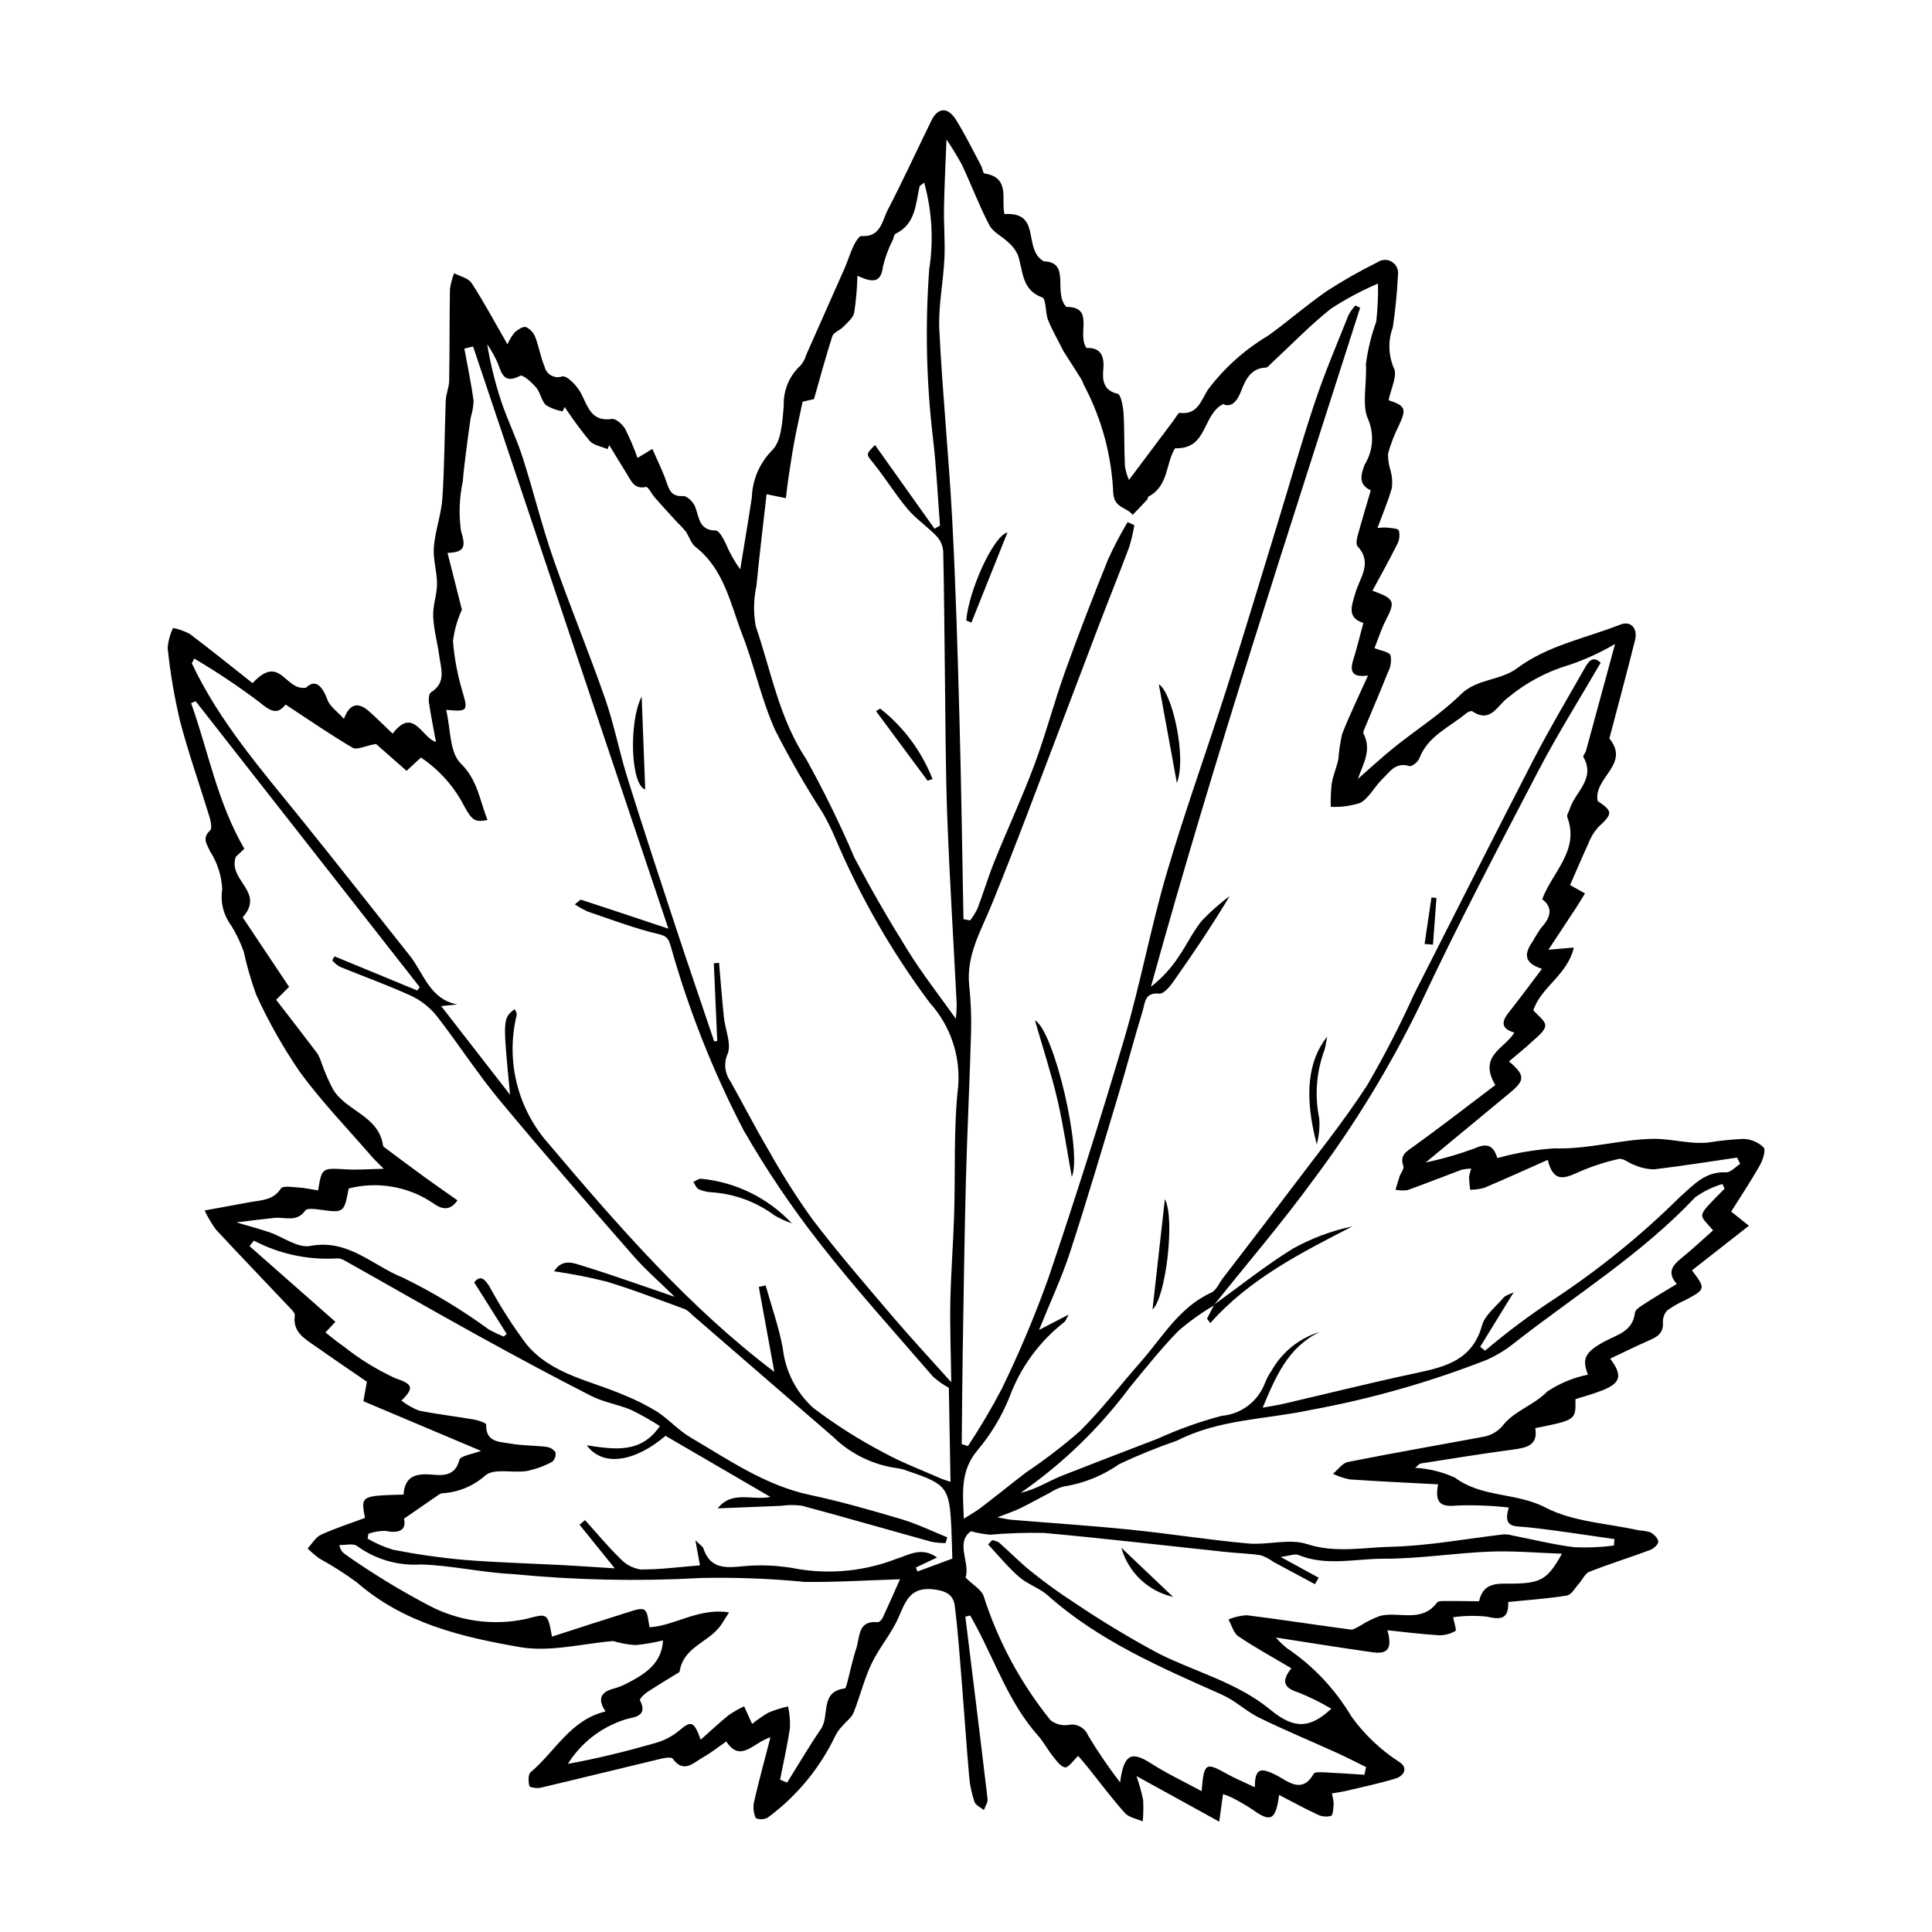 <?xml version="1.0" encoding="UTF-8"?>
<!-- The Best Svg Icon site in the world: iconSvg.co, Visit us! https://iconsvg.co -->
<svg fill="#000000" width="800px" height="800px" version="1.1" viewBox="144 144 512 512" xmlns="http://www.w3.org/2000/svg">
 <g>
  <path d="m465.89 489.64c6.891-4.965 13.547-10.312 20.758-14.754 4.926-2.734 10.234-4.719 15.746-5.879-13.594 6.996-27.211 13.852-37.633 25.613l-0.898-1.145 1.805-3.496z"/>
  <path d="m428.04 455.9c-1.258-6.875-2.254-13.812-3.844-20.609-1.57-6.715-3.742-13.285-5.918-20.859 5.043 2.582 12.59 34.984 9.762 41.469z"/>
  <path d="m400.07 308.45c0.574-7.688 7.098-22.375 10.922-23.355-3.285 8.211-6.426 16.055-9.562 23.902z"/>
  <path d="m452.7 461.79c2.797 5.129 0.188 26.293-3.269 29.219 1.121-10.023 2.195-19.621 3.269-29.219z"/>
  <path d="m455.88 351.49-4.781-26.152c3.5 1.984 7.465 19.43 4.781 26.152z"/>
  <path d="m492.96 447.28c-3.43-12.996-2.336-22.168 2.754-28.559-0.336 1.699-0.43 2.648-0.715 3.535v0.004c-2.16 5.812-2.637 12.117-1.375 18.188 0.148 2.301-0.074 4.606-0.664 6.832z"/>
  <path d="m521.53 394.16 1.824-12.324 1.328 0.133c-0.309 4.121-0.617 8.246-0.926 12.367z"/>
  <path d="m353.86 468.21c-1.598-0.547-3.137-1.254-4.594-2.109-4.844-3.59-10.617-5.719-16.633-6.125-1.199-0.059-2.379-0.336-3.477-0.82-0.637-0.309-0.957-1.273-1.418-1.945 0.711-0.293 1.477-0.93 2.121-0.824 9.168 0.898 17.699 5.102 24 11.824z"/>
  <path d="m496.96 619.3c0.254 0.902 0.414 1.828 0.469 2.766-0.09 1.121-0.125 2.93-0.711 3.172v-0.004c-1.207 0.32-2.492 0.184-3.606-0.387-3.344-1.551-6.582-3.332-10.141-5.168-0.867 6.75-2.277 7.316-6.961 3.926-1.887-1.25-3.852-2.383-5.883-3.387-0.652-0.297-1.328-0.551-2.019-0.75l-0.996 7.289c-7.449-4.102-14.094-7.762-21.938-12.086v0.004c0.738 2.074 1.332 4.203 1.773 6.363 0.105 1.883 0.066 3.769-0.109 5.648-1.602-0.711-3.652-1.012-4.715-2.203-3.5-3.902-6.633-8.133-9.922-12.223-0.906-1.129-1.867-2.215-2.469-2.926-1.383 1.281-2.57 3.16-3.473 3.031-1.211-0.172-2.32-1.801-3.262-2.977-1.387-1.73-2.426-3.754-3.894-5.406-7.523-8.457-11.156-19.094-16.34-28.859-0.535-1.008-1.098-2-1.645-3l-1.289 0.305c1.98 16.098 3.984 32.188 5.883 48.293 0.109 0.941-0.621 1.98-0.961 2.973-0.863-0.715-2.184-1.273-2.496-2.18l-0.004-0.004c-0.734-2.148-1.207-4.375-1.406-6.641-0.703-7.926-1.215-15.863-1.859-23.793-0.586-7.195-1.07-14.406-1.969-21.562-0.352-2.801-2.246-3.918-5.562-4.309-6.336-0.754-7.469 3.211-9.395 7.562-1.883 4.254-5.09 7.906-7.094 12.121-1.977 4.16-3.055 8.738-4.781 13.035-0.523 1.297-1.914 2.234-2.856 3.383l-0.004-0.004c-0.785 0.793-1.445 1.703-1.953 2.699-4.102 8.598-10.258 16.047-17.93 21.695-0.977 0.512-2.129 0.559-3.144 0.133-0.582-1.293-0.762-2.731-0.512-4.125 1.254-5.496 2.75-10.941 4.391-17.312-4.633 1.477-7.934 6.879-11.707 1.113-2.231 1.543-4.106 3.059-6.176 4.215-2.519 1.406-5.082 4.375-8.023 0.348-0.352-0.48-1.996-0.246-2.965-0.016-10.691 2.555-21.359 5.199-32.059 7.719-0.949 0.223-2.867-0.082-2.961-0.469-0.277-1.16-0.359-3.07 0.34-3.656 6.488-5.406 10.469-13.859 19.855-16.09-2.227-3.297-1.277-5.184 2.219-6.078l0.004 0.008c1.305-0.371 2.562-0.883 3.754-1.535 4.688-2.426 8.941-5.254 9.242-11.223h-0.004c-2.391 0.59-4.824 1.004-7.277 1.242-2.012-0.137-4-0.496-5.93-1.07-8.039 0.641-16.676 2.992-24.664 1.609-15.383-2.664-30.816-6.301-43.234-17.141h-0.004c-3.152-2.328-6.465-4.438-9.906-6.316-1.113-0.82-2.172-1.719-3.164-2.68 1.164-1.246 2.102-2.981 3.535-3.641 3.785-1.738 7.781-3.012 11.668-4.461-1.117-5.883-1.117-5.883 10.227-6.188 0.266-4.59 2.914-5.668 7.297-5.309 2.789 0.23 6.34 0.645 7.484-3.859 0.289-1.137 3.488-1.531 5.734-2.418l-31.168-13.16 0.938-5.16c-4.59-3.156-9.211-6.285-13.773-9.492-2.809-1.977-5.961-3.734-5.328-8.098 0.094-0.633-0.84-1.5-1.434-2.133-6.492-6.871-13.051-13.676-19.48-20.605v-0.004c-1.156-1.586-2.16-3.281-2.992-5.059 4.523-0.828 8.207-1.484 11.887-2.18 3.035-0.574 6.258-0.422 8.344-3.652 0.492-0.766 3-0.367 4.562-0.262 1.777 0.117 3.535 0.508 5.285 0.777 0.988-6.051 0.984-5.961 7.5-5.57 2.973 0.18 5.977-0.078 9.898-0.156-1.465-1.48-2.375-2.305-3.172-3.227-6.414-7.43-13.289-14.523-19.059-22.426-4.453-6.5-8.34-13.375-11.609-20.543-1.34-3.727-2.438-7.531-3.289-11.398-0.855-2.414-1.973-4.727-3.324-6.902-2.043-2.758-2.891-6.215-2.359-9.602-0.172-3.562-1.277-7.016-3.207-10.016-0.898-2-2.203-3.481-0.016-5.543 0.582-0.551 0.195-2.457-0.156-3.617-2.59-8.508-5.598-16.902-7.832-25.5-1.492-6.328-2.578-12.746-3.25-19.215 0.145-1.852 0.625-3.66 1.426-5.336 1.547 0.301 3.039 0.832 4.43 1.578 5.664 4.269 11.184 8.734 16.648 13.051 7.391-7.981 8.523 2.144 14.184 1.195 2.238-2.223 4.144-0.887 5.672 3.238 0.664 1.797 2.641 3.106 4.356 5.012 1.605-4.301 3.934-4.363 6.613-2.016 2.141 1.883 4.152 3.914 6.297 5.949 5.531-7.269 7.746 1.168 11.477 2.203-0.633-3.469-1.332-6.906-1.848-10.375-0.137-0.91-0.027-2.438 0.523-2.781 4.191-2.598 2.621-6.356 2.164-9.848-0.453-3.449-1.449-6.856-1.578-10.309-0.109-2.844 1.012-5.723 1.02-8.586 0.008-3.246-1.098-6.535-0.84-9.734 0.352-4.383 1.977-8.664 2.269-13.043 0.57-8.598 0.555-17.234 0.891-25.852 0.066-1.734 0.875-3.449 0.902-5.176 0.133-8.078 0.062-16.164 0.203-24.242 0.195-1.465 0.57-2.902 1.105-4.277 1.582 0.844 3.785 1.289 4.637 2.606 3.312 5.113 6.195 10.504 9.496 16.238h0.004c0.496-1.148 1.148-2.223 1.938-3.191 0.836-0.715 2.215-1.637 2.992-1.375 1.145 0.551 2.027 1.523 2.465 2.719 0.973 2.504 1.371 5.238 2.422 7.703v-0.004c0.211 1.008 0.848 1.879 1.746 2.387 0.895 0.508 1.969 0.605 2.941 0.27 1.352-0.289 4.066 2.609 5.074 4.609 1.801 3.582 2.715 7.445 8.145 6.668 1.047-0.148 2.797 1.457 3.496 2.672 1.246 2.477 2.328 5.027 3.246 7.644l3.941-2.379c1.27 2.926 2.688 5.727 3.699 8.668 0.781 2.277 1.371 4.031 4.457 3.816 1.027-0.07 2.703 1.605 3.18 2.832 1.098 2.824 0.953 6.258 5.477 6.312 0.902 0.012 1.965 2.117 2.625 3.426 1.008 2.426 2.297 4.727 3.844 6.852 1.031-6.363 2.125-12.723 3.078-19.098h-0.004c0.168-4.648 2.062-9.062 5.32-12.383 2.555-2.391 2.777-7.758 3.141-11.867-0.16-4.059 1.484-7.981 4.492-10.711 0.672-0.793 1.164-1.727 1.441-2.731 3.375-7.578 6.738-15.16 10.086-22.746 0.898-2.043 1.547-4.199 2.5-6.215 0.477-1.008 1.445-2.625 2.086-2.578 5.113 0.379 5.453-4.047 6.953-6.926 4.051-7.789 7.695-15.789 11.574-23.672 1.73-3.519 4.352-3.676 6.539-0.16 2.438 3.914 4.469 8.086 6.648 12.16 0.352 0.656 0.469 1.961 0.836 2.016 6.996 1.055 4.402 6.894 5.324 10.77 10.039-0.668 4.715 9.297 10.434 12.523 7.266 0.188 2.359 8.262 5.969 12.074 7.633-0.023 2.75 7.039 5.324 10.883 3.227-0.129 4.824 1.461 4.488 5.453-0.215 2.559-0.328 5.766 3.766 6.672 0.891 0.199 1.473 3.352 1.586 5.184 0.285 4.629 0.129 9.281 0.359 13.914h-0.004c0.191 1.293 0.555 2.551 1.082 3.75 3.91-5.219 7.883-10.523 11.863-15.824 0.527-0.703 1.184-2.016 1.633-1.957 4.676 0.629 5.652-3.328 7.348-6.019h-0.004c4.344-5.816 9.793-10.715 16.031-14.422 5.336-3.836 10.293-8.211 15.707-11.922 4.266-2.758 8.684-5.266 13.234-7.516 1.141-0.824 2.668-0.879 3.867-0.141 1.199 0.742 1.836 2.133 1.605 3.523-0.219 4.633-0.672 9.246-1.359 13.832-1.289 3.481-1.203 7.32 0.242 10.738 1.109 1.984-0.805 5.66-1.352 8.582 4.481 1.484 4.769 2.273 2.758 6.617-1.215 2.414-2.195 4.941-2.918 7.547-0.02 1.543 0.215 3.078 0.695 4.543 0.398 1.48 0.508 3.023 0.324 4.547-0.973 3.426-2.383 6.723-3.816 10.605 0.836-0.105 1.68-0.145 2.523-0.113 1.109 0.164 2.922 0.199 3.141 0.777h-0.004c0.316 1.223 0.164 2.519-0.426 3.637-2.055 4.129-4.32 8.152-6.562 12.32 5.918 2.148 6.094 2.848 3.543 7.805-1.223 2.383-2.031 4.977-3.004 7.414 1.727 0.711 3.809 0.941 4.25 1.914v0.004c0.289 1.52 0.047 3.09-0.684 4.453-1.98 5.031-4.141 9.992-6.215 14.988-0.172 0.41-0.426 0.992-0.266 1.301 2.254 4.336-0.086 7.945-1.492 12 3.227-2.812 6.363-5.738 9.699-8.418 5.824-4.676 12.234-8.73 17.523-13.934 4.363-4.293 10.457-3.613 14.93-6.949 8.184-6.106 18.184-7.965 27.422-11.602 2.727-1.074 4.66 0.973 3.883 4.098-2.176 8.723-4.531 17.402-6.809 26.098 5.664 6.867-4.336 10.402-3.102 16.566 4.078 2.746 4.039 3.336 0.098 6.992h-0.004c-1.152 1.312-2.047 2.832-2.641 4.477-1.699 3.676-3.273 7.406-4.762 10.797l3.957 2.223c-0.82 1.32-1.617 2.66-2.469 3.965-2.266 3.461-4.555 6.91-7.227 10.957l6.731-0.574c-1.676 7.285-8.723 10.438-10.719 16.629 1.062 1.273 3.215 2.734 3.141 4.066-0.086 1.473-2.109 2.938-3.469 4.215-1.938 1.824-4.039 3.477-6.133 5.254 4.285 3.66 4.289 4.969 0.312 8.266-7.121 5.91-14.262 11.801-22.387 18.523h-0.004c4.445-0.938 8.82-2.199 13.086-3.773 3.578-1.625 4.938-0.375 5.922 2.609 4.949-1.383 10.027-2.246 15.156-2.574 8.992 0.297 17.598-2.426 26.309-2.523 4.555-0.051 9.473 1.453 14.34 0.984 3.117-0.516 6.262-0.836 9.414-0.969 1.984 0.066 3.875 0.863 5.312 2.234 0.656 0.719-0.156 3.316-0.945 4.711-2.356 4.168-5.027 8.16-7.633 12.316l4.703 3.754-15.094 11.816c3.668 4.859 3.613 5.039-1.566 7.777v0.004c-1.762 0.777-3.438 1.734-5.004 2.856-0.797 0.887-1.199 2.059-1.121 3.25 0.168 3.148-2.019 3.953-4.254 4.945-3.25 1.445-6.445 3.019-9.73 4.57 3.348 4.441 2.809 6.473-2.055 8.402-2.352 0.934-4.816 1.586-7.156 2.34 0.125 5.523 0.125 5.523-10.645 7.676 0.773 4.504-2.211 5.191-5.793 5.668-8.191 1.09-16.355 2.414-24.52 3.695-0.484 0.074-0.887 0.648-1.531 1.148 3.641 0.207 7.211 1.09 10.535 2.594 7.18 5.367 16.254 3.891 24.004 7.93 7.336 3.824 16.477 4.199 24.828 6.066l-0.004 0.004c1.039 0.035 2.066 0.211 3.055 0.527 0.902 0.531 2.012 1.617 2.027 2.477 0.012 0.738-1.262 1.848-2.191 2.195-5.336 1.988-10.781 3.684-16.078 5.762-1.148 0.449-1.809 2.09-2.75 3.129-1.02 1.129-1.98 2.969-3.188 3.168-5.035 0.832-10.152 1.16-15.559 1.707 0.184 4.609-2.039 4.734-5.695 3.883l-0.004 0.004c-2.965-0.32-5.957-0.266-8.902 0.168 0.238 1.309 0.973 3.43 0.605 3.641l-0.004 0.004c-1.367 0.781-2.93 1.168-4.508 1.113-4.418-0.262-8.816-0.836-13.508-1.32 1.355 4.797 0.145 6.414-3.922 5.84-8.125-1.141-16.223-2.461-25.629-3.906v0.004c0.891 1.031 1.875 1.977 2.945 2.824 6.934 4.684 12.75 10.844 17.027 18.035 3.457 4.828 7.805 8.957 12.805 12.16 2.336 1.547 1.16 3.656-1.094 4.348-4.152 1.27-8.422 2.16-12.652 3.172-1.277 0.305-2.586 0.484-4.203 0.777zm-31.07-129.66-0.223 0.344c-3.324 1.949-6.465 4.199-9.383 6.719-4.625 4.727-8.754 9.949-12.961 15.066-8.051 10.797-17.805 20.211-28.879 27.875 2.16-0.551 4.25-1.344 6.231-2.363 1.617-0.758 3.207-1.598 4.867-2.246 8.445-3.301 16.906-6.574 25.379-9.812h-0.004c5.441-2.484 11.09-4.5 16.875-6.016 5.027-0.441 9.387-3.656 11.289-8.332 0.48-1.273 1.109-2.484 1.879-3.606 2.773-4.945 7.348-8.629 12.766-10.289-8.402 4.055-11.629 11.797-15.102 20.066 2.246-0.41 3.894-0.645 5.508-1.02 11.742-2.727 23.438-5.66 35.227-8.164 7.766-1.648 14.855-3.453 17.383-12.586 0.777-2.805 3.727-5.027 5.773-7.445 0.422-0.5 1.238-0.668 2.633-1.375-3.289 5.356-6.086 9.902-8.883 14.453l1.289 1.043-0.004 0.004c5.699-4.836 11.691-9.324 17.938-13.434 12.125-7.969 23.43-17.129 33.738-27.336 3.668-3.246 6.715-6.785 12.223-6.512 1.199 0.059 2.477-1.445 3.715-2.231l-0.805-1.672c-7.344 1.07-14.68 2.246-22.047 3.121l0.004-0.004c-1.75-0.027-3.473-0.406-5.074-1.109-1.48-0.465-3.047-1.926-4.281-1.648v0.004c-3.777 0.848-7.457 2.07-10.988 3.648-3.473 1.566-6.352 2.586-7.805-3.406-5.949 2.641-11.355 5.102-16.824 7.41-1.215 0.336-2.473 0.508-3.734 0.516-0.156-1.105-0.254-2.215-0.293-3.332 0.109-0.777 0.305-1.539 0.586-2.269-0.855 0.004-1.711 0.102-2.551 0.289-4.781 1.777-9.516 3.688-14.32 5.391v0.004c-1.062 0.156-2.144 0.129-3.195-0.09 0.344-1.16 0.656-2.328 1.043-3.473 0.324-0.961 1.281-2.078 1.027-2.801-1.027-2.918 0.773-3.805 2.738-5.223 7.348-5.301 14.508-10.863 21.629-16.246-4.672-7.859 2.664-9.75 5.043-13.91-3.098-0.875-3.695-2.504-1.641-5.113 2.934-3.727 5.75-7.543 8.969-11.785-5.266-1.656-4.519-4.402-2.32-7.488h-0.008c0.648-1.191 1.371-2.344 2.16-3.445 2.543-2.734 3.125-5.363 0.223-7.508 2.812-7.426 9.934-12.914 6.648-21.773-0.199-0.539 0.41-1.367 0.621-2.066 1.371-4.566 7.004-8.016 3.633-13.867-0.172-0.297 0.543-1.027 0.699-1.598 2.473-9.035 4.922-18.078 7.711-28.348l0.004-0.004c-3.769 2.234-7.762 4.07-11.91 5.488-6.047 1.754-11.668 4.742-16.508 8.773-2.809 1.992-4.527 6.91-9.422 3.582-0.293-0.199-1.207 0.211-1.641 0.57-4.418 3.688-10.164 5.973-12.422 11.98-0.34 0.906-1.988 2.172-2.625 1.973-3.641-1.137-5.246 1.605-7.191 3.492-2.051 1.992-3.441 4.938-5.797 6.258v0.004c-2.523 0.828-5.176 1.18-7.828 1.047-0.059-2.047 0.023-4.09 0.238-6.125 0.371-2.215 1.316-4.332 1.777-6.539 0.156-2.238 0.492-4.457 1-6.641 2.012-5.133 4.434-10.105 6.852-15.492-3.957 0.551-4.945-0.844-3.945-4.039 0.988-3.164 1.766-6.394 2.715-9.891-4.519-1.414-3.055-4.656-2.117-7.941 1.145-4.012 4.641-7.949 0.617-12.316-0.453-0.488-0.309-1.777-0.086-2.602 1.094-4.031 2.305-8.027 3.539-12.262-3.035-1.504-2.871-3.606-1.598-6.863h0.008c2.238-3.633 2.562-8.133 0.871-12.055-1.707-3.594-0.254-9.598-0.559-14.582v0.004c0.5-3.832 1.418-7.598 2.738-11.227 0.367-3.352 0.523-6.719 0.465-10.09-4.356 1.855-8.539 4.09-12.5 6.676-5.582 4.441-10.566 9.629-15.809 14.496-0.441 0.41-0.922 1.074-1.402 1.09-4.098 0.133-5.488 3.438-6.594 6.297-1.246 3.223-2.914 4.25-4.785 3.375-5.621 3.039-3.996 11.961-12.676 11.711-2.492 3.781-1.676 10.02-7.047 12.781-0.199 0.102-0.156 0.605-0.348 0.812-1.27 1.371-2.57 2.711-3.859 4.062-1.496-2.055-4.879-1.734-5.144-5.738-0.414-9.887-3.004-19.559-7.59-28.328-0.352-0.641-0.547-1.375-0.934-1.988-1.691-2.703-3.422-5.379-4.625-7.258-1.742-3.477-3.152-5.856-4.141-8.398-0.758-1.949-0.461-5.539-1.527-5.926-5.762-2.082-4.965-7.375-6.578-11.516-0.605-1.207-1.453-2.277-2.492-3.141-1.617-1.551-3.984-2.637-4.949-4.484-2.695-5.164-4.754-10.656-7.231-15.941-1.262-2.328-2.641-4.586-4.129-6.769-0.254 6.734-0.559 12.414-0.656 18.094-0.078 4.492 0.32 9 0.109 13.48-0.301 6.293-1.652 12.598-1.348 18.84 0.82 16.824 2.527 33.605 3.422 50.426 0.93 17.516 1.43 35.062 1.91 52.598 0.488 17.723 0.723 35.453 1.066 53.184l1.766 0.332c0.754-0.984 1.41-2.039 1.957-3.152 1.586-4.195 2.871-8.508 4.551-12.664 3.434-8.5 7.312-16.824 10.512-25.406 3.023-8.113 5.211-16.535 8.133-24.691 3.594-10.031 7.465-19.969 11.438-29.855 1.539-3.352 3.254-6.621 5.141-9.789l1.785 0.805c-0.332 1.992-0.797 3.961-1.391 5.894-2.691 7.184-5.578 14.293-8.309 21.465-6.289 16.504-12.5 33.035-18.805 49.531-3.047 7.977-6.144 15.938-9.375 23.84-2.805 6.859-6.715 13.34-5.879 21.254v-0.004c0.441 4.184 0.602 8.395 0.484 12.598-0.355 12.918-1.012 25.828-1.352 38.746-0.398 15.172-0.605 30.352-0.852 45.527-0.133 8.23-0.18 16.465-0.262 24.695l1.645 0.504v0.004c3.266-4.934 6.277-10.035 9.016-15.277 4.641-9.535 8.754-19.32 12.324-29.305 7.117-21.035 13.828-42.211 20.133-63.52 4.238-14.391 6.945-29.234 11.168-43.629 4.816-16.414 10.656-32.527 15.859-48.832 4.613-14.457 8.969-28.992 13.418-43.5 3.348-10.91 6.449-21.902 10.07-32.723 2.606-7.789 5.856-15.363 8.891-23.004v0.004c0.496-0.902 1.098-1.738 1.797-2.492l1.258 0.609c-19.066 59.75-38.699 119.33-55.441 179.95 2.887-2.246 5.383-4.957 7.383-8.027 2.137-3.109 3.75-6.617 6.133-9.504 2.269-2.371 4.731-4.551 7.359-6.519-4.793 8-9.812 15.43-14.977 22.758-0.926 1.312-2.559 3.238-3.672 3.113-3.953-0.438-3.801 2.59-4.445 4.684-2.203 7.156-4.094 14.406-6.25 21.578-4.234 14.082-8.379 28.195-12.934 42.172-2.211 6.781-5.266 13.285-8.25 20.695l7.867-4.078c-0.75 1.305-0.871 1.75-1.16 1.977v0.004c-6.574 5.113-11.594 11.953-14.492 19.758-2.07 5.195-4.973 10.023-8.582 14.293-4.559 5.457-3.828 11.316-3.562 18.07 1.914-1.23 3.348-2.019 4.629-3.004 4.019-3.078 7.953-6.266 11.969-9.344l0.004 0.004c4.922-3.309 9.637-6.922 14.109-10.816 5.766-5.707 10.723-12.223 16.105-18.324 5.809-6.582 10.23-14.555 18.77-18.441 1.328-0.605 2.066-2.512 3.066-3.82 5.754-7.516 11.555-14.996 17.242-22.566 7.113-9.469 14.613-18.695 21.027-28.621 4.539-7.797 8.672-15.824 12.383-24.047 10.504-20.68 20.926-41.402 31.57-62.008 4.211-8.152 8.895-16.066 13.449-24.039 1.004-1.758 2.152-4.019 4.449-1.816-5.602 9.656-11.457 18.949-16.523 28.652-10.656 20.414-21.395 40.812-31.156 61.656h-0.004c-7.945 16.422-17.453 32.039-28.391 46.637-8.277 11.363-17.461 22.066-26.238 33.062zm-270.42-171.11-0.633 1.254c7.328 15.543 18.547 28.336 29.195 41.547 9.605 11.91 19.047 23.953 28.566 35.934 3.715 4.676 5.254 11.52 12.59 12.922l-4.277 0.434c6.09 7.84 11.918 15.34 18.262 23.504-1.945-20.184-1.945-20.184 1.164-22.68l0.004-0.004c0.18 0.23 0.336 0.48 0.461 0.746 0.113 0.281 0.152 0.586 0.105 0.887-2.934 12.102 0.277 24.875 8.586 34.152 18.441 21.809 37.25 43.359 59.711 60.328l-4.113-22.5 1.812-0.398c1.547 5.523 3.492 10.977 4.535 16.594 0.668 6.07 3.523 11.695 8.027 15.82 5.844 4.438 12.051 8.383 18.547 11.789 4.883 2.719 10.184 4.676 15.309 6.953 0.672 0.301 1.398 0.48 2.574 0.879-0.156-8.781-0.309-17.266-0.445-24.887h0.004c-1.516-0.84-2.93-1.852-4.223-3.008-10.121-11.738-20.559-23.238-30.078-35.449-7.41-9.457-14.133-19.43-20.113-29.852-8.082-15.535-14.543-31.859-19.281-48.719-0.523-1.617-0.762-2.656-3.109-3.203-6.414-1.496-12.625-3.879-18.887-5.996l-0.004-0.004c-1.188-0.535-2.332-1.172-3.41-1.906 0.953-0.73 1.406-1.305 1.645-1.227 7.223 2.348 14.426 4.762 23.137 7.668-17.438-51.984-34.602-103.13-51.762-154.29l-2.312 0.566c0.84 4.598 1.809 9.18 2.445 13.809h0.004c-0.062 1.527-0.324 3.039-0.777 4.5-0.473 3.258-0.902 6.519-1.312 9.785-0.293 2.352-0.598 4.707-0.77 7.07-0.926 4.309-1.094 8.75-0.488 13.117 1.312 4.195 1.051 5.703-3.559 5.859l3.805 15.051c-1.207 2.629-2 5.426-2.363 8.297 0.355 4.523 1.191 8.992 2.5 13.34 1.508 5.152 1.508 5.441-4.312 4.914 1.195 4.957 0.871 11.254 3.852 14.176 4.586 4.492 5.035 9.918 7.121 15.016-3.141 0.551-3.977 0.352-6.078-3.492h-0.004c-2.676-5.273-6.66-9.777-11.57-13.074l-3.809 3.531-8.105-7.133c-2.918 0.531-5.086 1.668-6.199 1.012-5.969-3.508-11.676-7.465-17.766-11.457-2.117 2.742-3.879 1.918-6.856-0.57l-0.004-0.004c-5.551-4.199-11.34-8.074-17.34-11.605zm15.816 154.25-1.164 1.453c7.465 6.578 14.934 13.156 22.773 20.062l-2.648 2.816c1.598 1.234 3.059 2.512 4.664 3.574 4.227 3.383 8.84 6.238 13.75 8.512 4.324 1.5 5.488 2.332 1.723 5.977 1.418 1.105 2.984 2 4.66 2.656 4.793 0.961 9.672 1.512 14.492 2.348 1.195 0.207 3.32 0.922 3.305 1.348-0.156 4.801 3.625 4.527 6.477 5.047 3.086 0.562 6.285 0.469 9.414 0.852 0.984 0.098 1.879 0.617 2.457 1.418 0.188 0.934-0.129 1.898-0.836 2.539-2.133 1.148-4.426 1.98-6.801 2.461-3.672 0.566-8.562-0.793-10.895 1.133-3.168 2.836-7.203 4.512-11.449 4.754-0.441 0.086-0.859 0.285-1.207 0.574-2.769 1.895-5.527 3.809-8.949 6.168 0.66 2.688-0.852 4.074-4.84 3.234-1.562-0.023-3.113 0.23-4.586 0.75l-0.199 1.301h-0.004c2.121 1.234 4.375 2.219 6.723 2.934 6.137 1.215 12.332 2.106 18.562 2.672 8.969 0.734 17.977 0.961 26.969 1.438 4.195 0.223 8.383 0.52 13.246 0.828l-9.34-11.562 1.461-1.223c3.043 3.379 5.945 6.898 9.195 10.066l-0.004-0.004c1.422 1.598 3.344 2.66 5.453 3.016 5.191 0.055 10.395-0.66 15.812-1.09l-1.215-6.641c1.297 1.281 1.941 1.625 2.109 2.129 1.625 4.875 4.957 5.309 9.633 4.828v0.004c5.238-0.578 10.539-0.344 15.707 0.699 8.645 1.383 17.504 0.457 25.676-2.684 3.348-1.027 6.769-3.402 10.922-0.414l-5.629 2.664 0.445 1.047 9.23-3.414c-0.105-3.371-0.148-5.781-0.262-8.191-0.516-10.641-1.207-11.535-11.465-15v0.004c-0.84-0.348-1.715-0.598-2.609-0.742-6.484-0.82-12.523-3.731-17.203-8.289-12.516-10.836-25.031-21.672-37.547-32.504-0.508-0.562-1.109-1.035-1.777-1.391-6.894-2.5-13.742-5.176-20.754-7.297-4.59-1.152-9.238-2.062-13.922-2.731 2.258-3.629 5.441-2.09 8.031-1.297 7.66 2.352 15.203 5.086 23.945 8.059-4.137-4.059-7.762-7.184-10.879-10.754-11.973-13.699-23.957-27.395-35.574-41.395-5.945-7.16-10.984-15.066-16.73-22.402l-0.004 0.004c-1.82-2.25-4.137-4.051-6.766-5.262-6.152-2.82-12.555-5.098-18.82-7.672-0.75-0.457-1.426-1.023-2.004-1.688l0.602-1.062 21.949 9.051 0.641-0.895c-19.785-25.25-39.578-50.5-59.367-75.75l-1.223 0.473c4.566 12.766 6.938 26.285 14.117 38.617l-2.266 2.125c-2.199 6.312 7.891 9.25 1.82 16.047 3.934 5.891 7.957 11.918 12.301 18.422l-3.43 3.426c3.66 4.75 7.34 9.473 10.945 14.254l-0.004-0.004c0.484 0.844 0.871 1.742 1.148 2.676 0.848 2.379 1.871 4.695 3.055 6.926 3.516 5.68 12.062 6.91 13.191 14.777 0.031 0.152 0.117 0.289 0.238 0.383 3.598 2.68 7.184 5.375 10.812 8.012 2.844 2.066 5.738 4.059 8.672 6.129-2.203 3.195-4.613 2.148-6.711 0.574-6.516-4.309-14.551-5.66-22.117-3.723-1.23 6.496-1.293 6.5-7.656 5.613-1.293-0.18-3.387-0.445-3.844 0.211-2.269 3.258-5.41 1.676-8.211 1.969-3.207 0.336-6.406 0.754-10.062 1.188 3.371 1 6.047 1.699 8.656 2.586 3.684 1.25 7.641 4.297 10.918 3.664 10.086-1.945 16.664 5.301 24.609 8.414h-0.004c7.965 3.902 15.574 8.492 22.738 13.723 1.281 0.699 2.606 1.328 3.961 1.879l0.766-0.699c-2.812-4.461-5.625-8.918-8.621-13.676 1.676-2.059 2.848-0.875 4.168 1.297l-0.004 0.004c2.871 5.281 6.121 10.344 9.727 15.152 6.652 8.016 16.992 9.57 25.969 13.488l0.004 0.004c3.004 1.211 5.902 2.668 8.664 4.363 3.109 2.035 5.664 4.961 8.855 6.828 10.074 5.894 19.715 12.656 31.496 15.176 8.195 1.75 16.289 4.062 24.332 6.449 4.164 1.234 8.117 3.184 12.168 4.809l-0.461 1.539v-0.004c-1.254 0-2.5-0.117-3.731-0.348-11.426-3.164-22.82-6.461-34.266-9.543-1.824-0.262-3.676-0.258-5.496 0.008-5.531 0.207-11.059 0.445-16.883 0.684 3.758-4.809 8.941-2.055 13.977-3.031-9.773-5.695-18.836-10.973-27.805-16.195-8.113 6.91-16.641 8.297-20.867 2.519 7.328 1.066 14.316 2.289 19.371-5.106h-0.008c-2.453-1.582-5-3.016-7.629-4.293-3.441-1.441-7.281-2.019-10.578-3.699-10.324-5.266-20.531-10.77-30.68-16.371-11.656-6.434-23.195-13.082-34.809-19.598v-0.004c-0.668-0.371-1.438-0.527-2.199-0.449-7.523 0.41-15.023-1.227-21.695-4.731zm121.89-73.484 1.383-0.145c0.418 4.801 0.781 9.609 1.277 14.406 0.34 3.297 2.062 7.055 0.992 9.738v-0.004c-1.066 2.41-0.77 5.203 0.781 7.328 3.336 5.981 6.461 12.082 9.945 17.977 3.562 6.41 7.492 12.609 11.773 18.566 6.707 8.816 13.984 17.207 21.164 25.656 4.762 5.602 9.781 10.984 15.605 17.492-0.109-8.043-0.379-14.715-0.246-21.379 0.156-7.656 0.766-15.301 1.008-22.957 0.359-11.414-0.188-22.914 1.078-34.219l0.004-0.004c0.605-8.066-2.129-16.027-7.562-22.02-10.125-13.57-18.57-28.312-25.152-43.914-0.945-2.199-2.016-4.34-3.207-6.418-4.582-7.113-8.801-14.453-12.637-21.992-3.59-8.023-5.418-16.816-8.602-25.043-3.199-8.266-4.828-17.453-12.477-23.445-1.207-0.945-1.672-2.805-2.617-4.141h-0.004c-0.723-0.871-1.496-1.695-2.316-2.469-1.949-2.129-3.898-4.258-5.809-6.422-0.844-0.957-1.809-2.961-2.348-2.84-3.125 0.699-3.91-1.586-5.074-3.438-1.59-2.527-3.121-5.094-4.676-7.644l-0.473 1.055c-1.609-0.703-3.676-1.004-4.734-2.195l-0.004 0.004c-2.356-2.875-4.562-5.871-6.606-8.973l-0.543 1.152c-1.574-0.258-3.078-0.82-4.43-1.656-1.215-1.172-1.449-3.32-2.574-4.648-1.152-1.359-3.535-3.496-4.231-3.129-4.184 2.227-4.898-0.418-5.957-3.367h-0.004c-0.785-1.742-1.719-3.414-2.789-5 0.84 5.18 2.098 10.285 3.758 15.266 1.664 4.957 4.008 9.691 5.609 14.664 2.856 8.879 5.047 17.98 8.105 26.785 4.34 12.492 9.418 24.727 13.773 37.211 2.375 6.809 3.727 13.973 5.875 20.871 4.004 12.855 8.211 25.648 12.422 38.438 3.469 10.531 7.07 21.023 10.613 31.531l0.805-0.113c-0.301-6.859-0.602-13.715-0.902-20.566zm64.141 14.699c0.145-1.293 0.219-2.59 0.219-3.891-0.828-16.469-1.871-32.926-2.492-49.402-0.48-12.711-0.465-25.438-0.637-38.16-0.148-10.812-0.188-21.629-0.445-32.438-0.113-1.496-0.73-2.91-1.754-4.008-2.414-2.527-5.418-4.523-7.656-7.176-3.246-3.848-5.894-8.195-9.051-12.125-1.961-2.441-2.172-2.269 0.379-4.871 5.25 7.383 10.504 14.777 15.77 22.18l1.457-0.809c-0.609-7.82-0.957-15.676-1.891-23.457v-0.004c-1.734-14.773-2.059-29.68-0.957-44.52 1.184-7.644 0.727-15.453-1.34-22.91-0.598 0.5-1.16 0.73-1.234 1.066-1.051 4.695-1.043 9.895-6.332 12.473-0.41 0.199-0.516 1.051-0.734 1.613-1.16 2.25-2.039 4.629-2.625 7.086-0.531 4.324-2.672 4.336-6.766 2.449-0.078 3.273-0.359 6.539-0.852 9.773-0.297 1.422-1.84 2.641-2.961 3.812-0.859 0.898-2.504 1.406-2.828 2.402-1.754 5.383-3.203 10.867-4.863 16.684l-3.019 0.703c-0.77 3.656-1.547 7.016-2.176 10.398-0.625 3.375-1.125 6.769-1.637 10.164-0.25 1.656-0.41 3.332-0.613 4.996l-5.125-1.047c-0.895 7.961-1.902 16.129-2.695 24.316h0.004c-0.773 3.531-0.832 7.18-0.168 10.734 4.078 11.832 6.156 24.309 13.371 35.176v-0.004c4.688 8.461 8.941 17.152 12.742 26.047 4.438 8.477 9.262 16.773 14.328 24.891 3.793 6.078 8.242 11.75 12.582 17.855zm2.559 148.08c2.035 2 4.156 3.148 4.777 4.848h0.004c3.82 11.996 9.844 23.176 17.754 32.969 1.309 1.008 2.965 1.461 4.602 1.262 2.219-0.52 4.484 0.656 5.34 2.766 2.594 4.301 5.426 8.453 8.484 12.434 1.008-7.606 3.039-8.344 8.219-5.019 4.168 2.676 8.691 4.797 13.395 7.348 0.586-7.547 1.035-7.754 6.68-4.598 2.195 1.227 4.543 2.191 7.422 3.559-0.039-5.371 1.773-5.125 5.59-3.25 2.836 1.395 6.859 5.32 10.004-0.352 0.273-0.496 1.867-0.391 2.836-0.348 3.535 0.16 7.062 0.418 10.594 0.637l0.441-2.039c-2.574-1.262-5.121-2.586-7.731-3.773-6.848-3.106-13.809-5.988-20.559-9.293-3.461-1.695-6.375-4.551-9.875-6.109-16.273-7.246-32.633-14.254-46.176-26.316-2.223-1.98-5.348-2.938-7.598-4.898-2.977-2.594-5.496-5.707-8.215-8.598l1.082-1.168v0.012c0.645 0.105 1.262 0.328 1.828 0.656 2.879 2.535 5.562 5.305 8.555 7.691 3.625 2.926 7.406 5.66 11.324 8.188 7.231 4.883 14.699 9.395 22.383 13.516 9.891 4.953 20.781 7.617 29.676 14.934 6.422 5.285 10.559 4.828 16.102-0.301l0.004 0.004c-2.812-1.68-5.754-3.133-8.797-4.344-3.894-1.211-4.469-3.039-1.793-6.379-4.875-2.894-9.609-5.484-14.059-8.488-1.285-0.867-1.758-2.934-2.606-4.453 1.539-0.645 3.176-1.023 4.84-1.121 9.188 1.145 18.34 2.578 27.52 3.797 0.785 0.105 1.699-0.602 2.519-1.008h0.004c1.648-1.035 3.398-1.902 5.219-2.594 5.008-1.309 11.074 1.977 15.172-3.562 0.324-0.438 1.434-0.398 2.18-0.402 2.949-0.016 5.894 0.039 8.961 0.07 1.156-5.391 5.394-4.602 9.078-4.676 7.273-0.148 9.074-1.07 12.879-7.93-6.773-0.227-12.961-0.805-19.113-0.555-9.387 0.387-18.75 1.906-28.121 1.883-7.523-0.016-15.223 2.055-22.668-1.004-0.883-0.363-2.156 0.215-4.644 0.539l10.074 5.496-0.98 1.719c-3.672-1.969-7.344-3.938-11.016-5.91-1.016-0.762-2.148-1.355-3.352-1.758-3.09-0.473-6.234-0.547-9.348-0.879-16.027-1.695-32.039-3.578-48.086-5.035-4.785-0.105-9.578 0.055-14.348 0.473-1.695-0.164-3.379-0.473-5.023-0.918-4.246 3-0.102 8.48-1.434 12.281zm201.16-103.08-0.57-1.215c-2.598 0.754-5.043 1.949-7.234 3.535-14.211 15.066-31.762 25.93-47.895 38.57-2.227 1.801-4.68 3.301-7.293 4.473-15.109 5.918-30.754 10.371-46.719 13.293-11.832 2.535-24.238 2.414-35.406 8.137-5.203 1.785-10.309 3.856-15.285 6.203-4.402 3.09-9.457 5.129-14.773 5.957-1.289 0.352-2.516 0.906-3.633 1.645-2.613 1.352-5.176 2.805-7.816 4.098-1.59 0.777-3.293 1.324-6.106 2.43 2.184 0.371 3.039 0.582 3.906 0.652 10.434 0.863 20.883 1.539 31.297 2.598 10.422 1.059 20.785 2.719 31.215 3.668 5.195 0.473 10.902-1.371 15.629 0.156 7.578 2.453 14.941 0.891 22.273 0.715 9.977-0.234 19.91-2.137 29.867-3.285v0.004c0.742-0.023 1.48 0.066 2.195 0.262 5.539 1.078 11.039 2.469 16.621 3.148h0.004c3.465 0.148 6.938 0 10.379-0.449l0.16-1.715c-7.727-1.082-15.438-2.34-23.191-3.152-3.203-0.336-6.527 0.32-4.809-5.215h0.004c-4.508-0.508-9.047-0.688-13.578-0.535-4.152 0.43-6.188-0.312-5.172-5.613-8.016-0.426-15.723-0.766-23.414-1.301-1.539-0.305-3.031-0.805-4.441-1.484 1.312-1.078 2.488-2.836 3.957-3.129 11.859-2.363 23.777-4.426 35.668-6.637 2.285-0.352 4.34-1.586 5.719-3.445 2.941-3.504 7.969-5.039 11.527-8.656h0.004c3.25-2.144 6.887-3.641 10.703-4.406-1.66-4.184-0.785-5.949 4.215-8.707 3.371-1.859 7.637-2.644 8.23-7.688 0.113-0.977 1.793-1.891 2.898-2.609 2.586-1.688 5.258-3.242 8.199-5.035-2.707-3.043-1.121-4.949 1.242-6.863 2.887-2.34 5.602-4.894 8.375-7.34-3.941-4.66-4.625-3.199 3.047-11.062zm-218.53 103.53c-8.594 0.262-16.949 0.805-25.293 0.699l0.004-0.004c-9.066-0.875-18.176-1.227-27.285-1.043-16.645 0.938-33.336 0.594-49.93-1.023-8.184-0.379-16.305-2.32-24.484-2.551v0.004c-6.016 0.387-11.977-1.336-16.855-4.875-0.988-0.805-3.109-0.227-4.707-0.285v0.004c0.121 0.973 0.648 1.848 1.449 2.41 7.106 5.008 14.531 9.551 22.227 13.594 7.887 4.176 16.988 5.453 25.719 3.602 5.809-1.523 5.766-1.684 6.934 4.672 6.762-2.184 13.43-4.375 20.133-6.465 1.449-0.453 3.586-1.246 4.387-0.605 0.996 0.793 0.93 2.914 1.352 4.586 6.644-0.387 12.996-5.223 21.047-3.945-1.176 1.82-1.754 2.887-2.488 3.832-3.234 4.172-9.633 5.5-10.59 11.762-0.047 0.32-0.664 0.578-1.047 0.816-2.535 1.582-5.121 3.094-7.606 4.754-0.793 0.527-2.039 1.801-1.879 2.117 2.277 4.434-1.738 4.441-3.828 5.078h0.008c-6.34 1.973-11.762 6.156-15.277 11.789 7.836-1.426 15.488-3.32 23.062-5.488 2.285-0.621 4.418-1.707 6.258-3.195 3.328-2.836 4.059-2.773 5.871 2.277 2.609-2.309 4.961-4.527 7.469-6.547l0.004 0.004c1.277-0.879 2.629-1.645 4.039-2.297l2.117 4.656v0.004c1.379-1.125 2.848-2.137 4.387-3.027 1.668-0.68 3.391-1.219 5.148-1.613 0.391 1.848 0.559 3.734 0.5 5.621-0.676 4.629-1.723 9.199-2.621 13.793l1.863 0.777c2.984-4.766 5.832-9.625 8.996-14.27 2.336-3.426-0.406-9.844 6.297-10.691 0.23-0.027 0.434-0.754 0.547-1.18 0.836-3.168 1.488-6.391 2.512-9.496 0.969-2.941 0.316-7.41 5.668-6.875 0.402 0.039 1.07-0.652 1.301-1.148 1.633-3.512 3.188-7.066 4.594-10.227z"/>
  <path d="m314.05 328.6c0.316 8.281 0.625 16.379 0.938 24.609-3.91-1.227-4.356-18.094-0.938-24.609z"/>
  <path d="m389.81 350.88-13.648-18.41 1.086-0.703h-0.004c6.215 4.887 11.008 11.344 13.891 18.703z"/>
  <path d="m441.17 554.17 13.703 13.02c-3.246-0.73-6.234-2.328-8.648-4.621-2.41-2.293-4.156-5.195-5.055-8.398z"/>
 </g>
</svg>